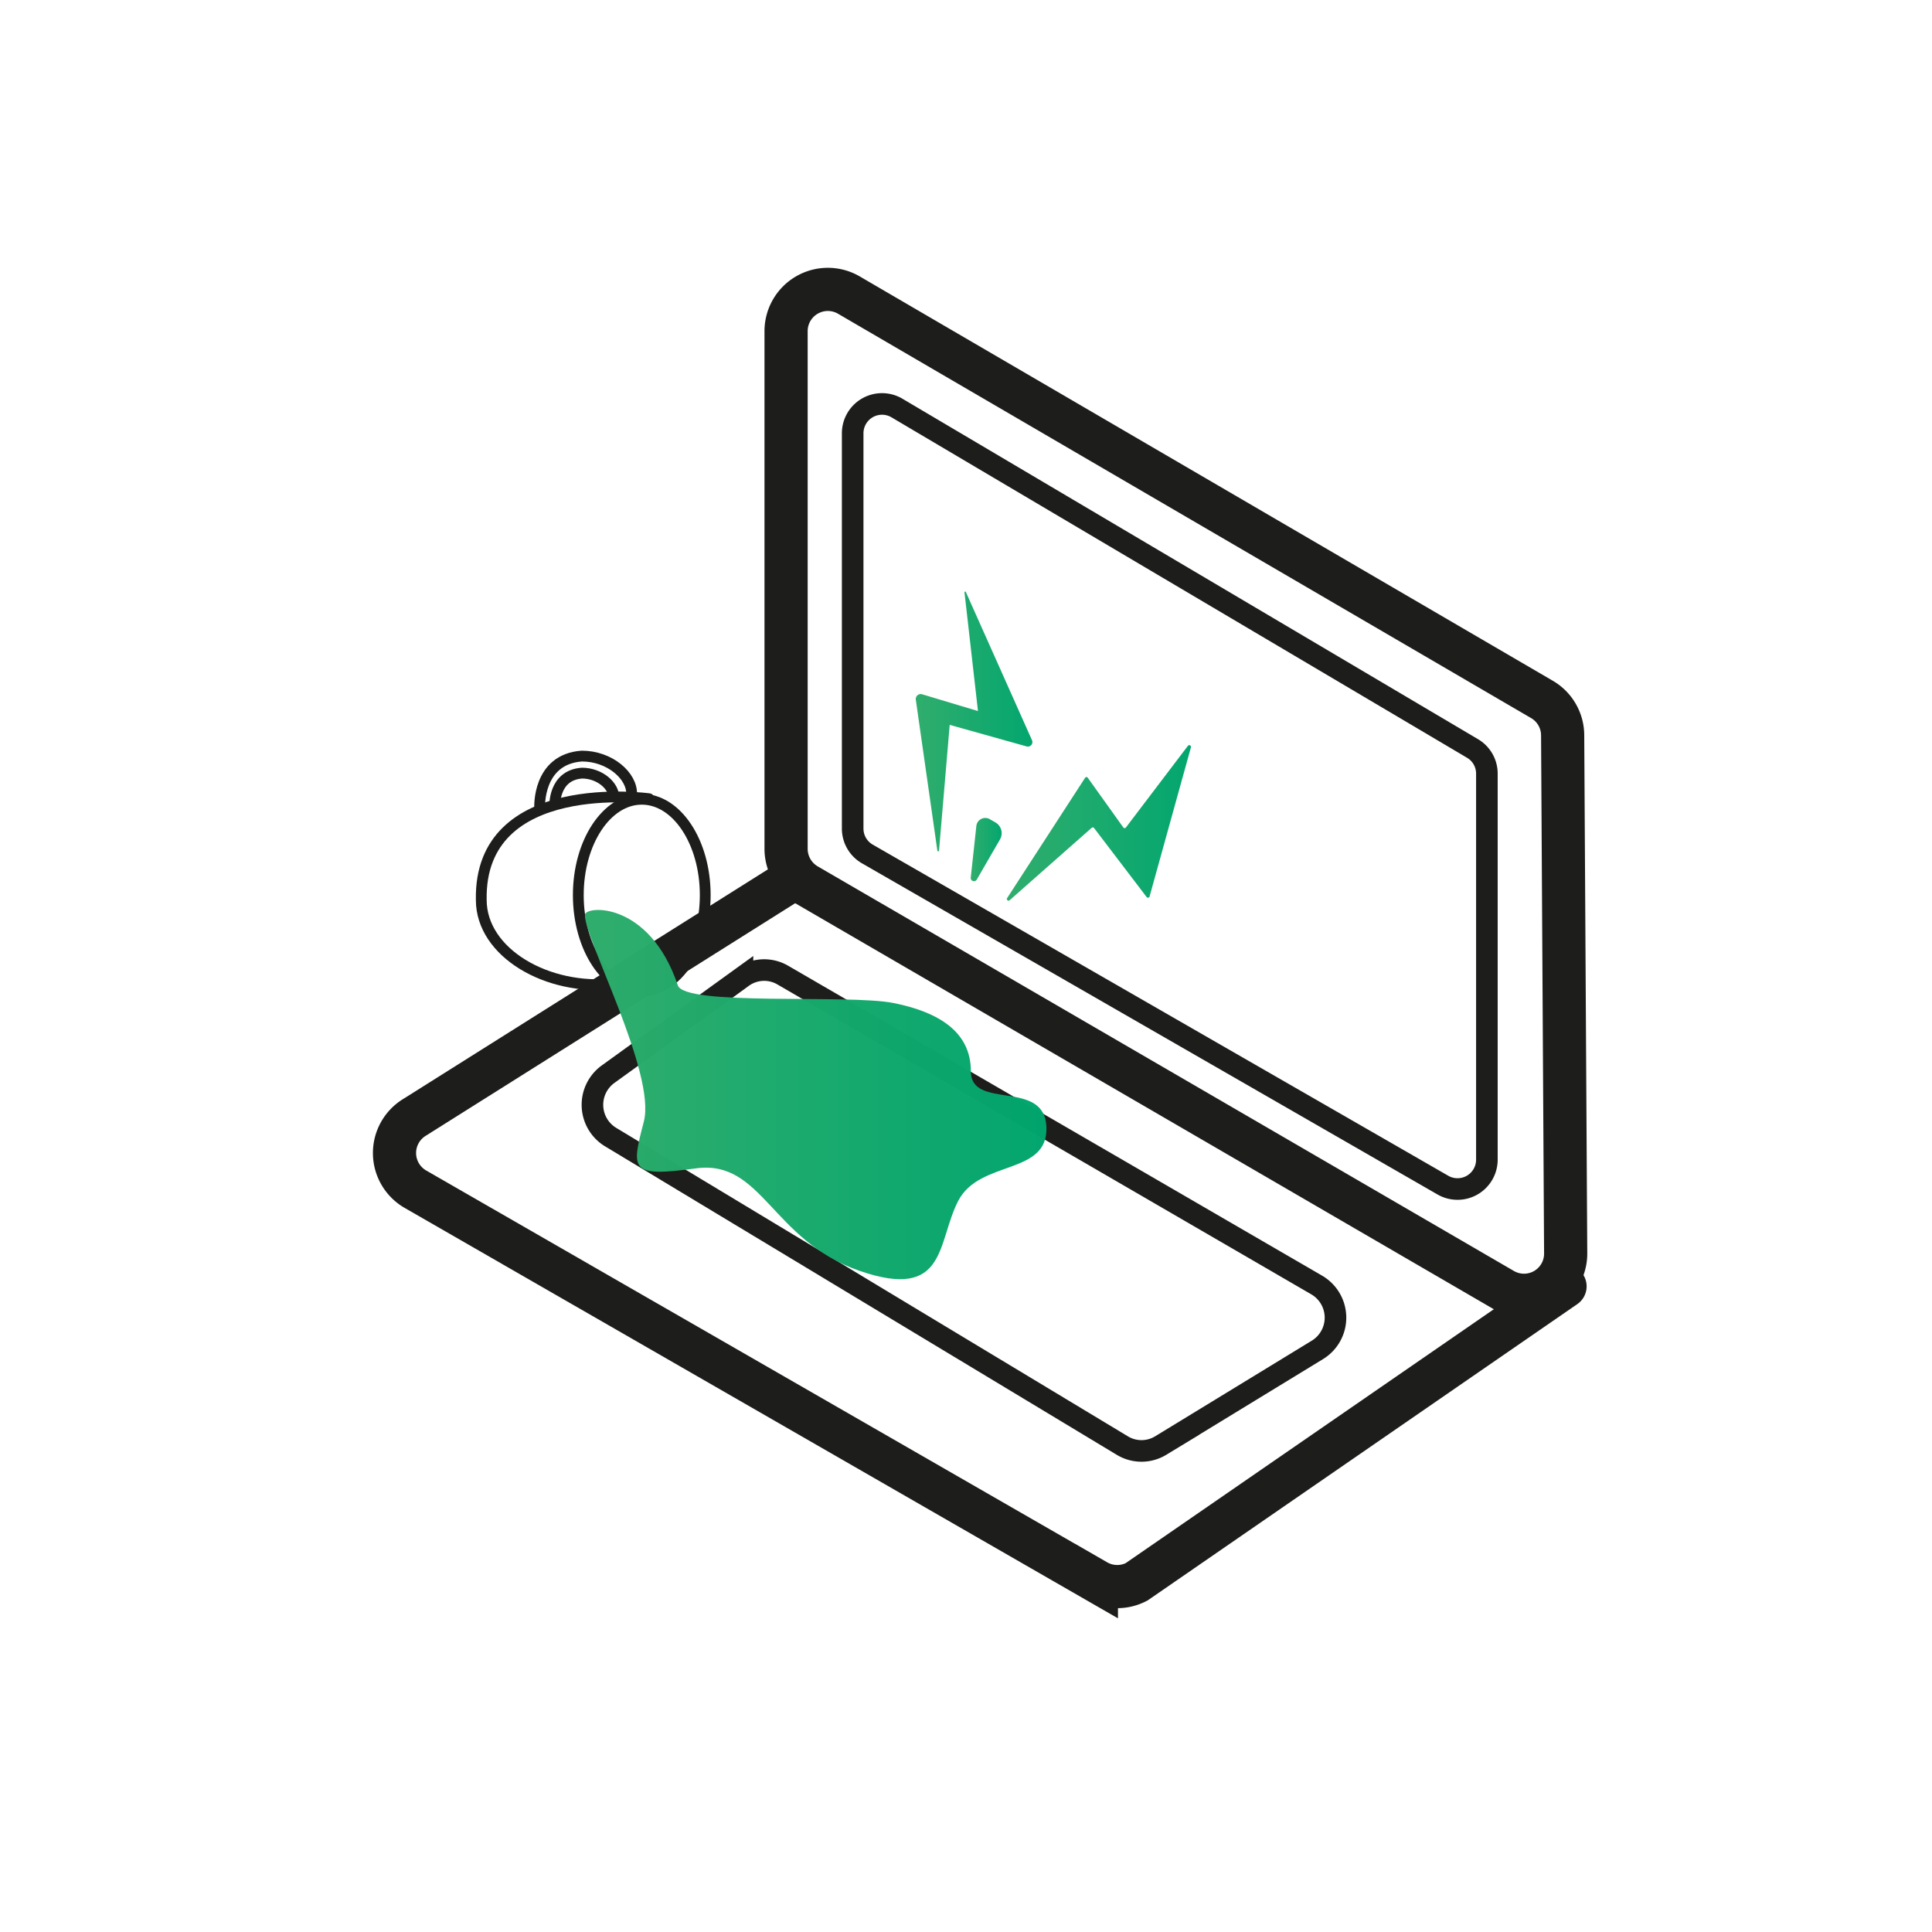 <?xml version="1.0"?>
<svg xmlns="http://www.w3.org/2000/svg" xmlns:xlink="http://www.w3.org/1999/xlink" id="Capa_1" data-name="Capa 1" viewBox="0 0 179 179">
  <defs>
    <style>.cls-1,.cls-2,.cls-3,.cls-6,.cls-7{fill:none;stroke:#1d1d1b;stroke-miterlimit:10;}.cls-1{stroke-width:2px;}.cls-2,.cls-3{stroke-width:4px;}.cls-3,.cls-7{stroke-linecap:round;}.cls-4{fill:url(#Degradado_sin_nombre_22);}.cls-5{fill:url(#Degradado_sin_nombre_22-2);}.cls-8{fill:url(#Degradado_sin_nombre_22-3);}.cls-9{fill:url(#Degradado_sin_nombre_22-4);}</style>
    <linearGradient id="Degradado_sin_nombre_22" x1="84.83" y1="66.81" x2="95.63" y2="66.81" gradientUnits="userSpaceOnUse">
      <stop offset="0.02" stop-color="#2dac6b" stop-opacity="0.99"/>
      <stop offset="1" stop-color="#00a56d" stop-opacity="0.99"/>
    </linearGradient>
    <linearGradient id="Degradado_sin_nombre_22-2" x1="93.27" y1="76.26" x2="110.35" y2="76.26" xlink:href="#Degradado_sin_nombre_22"/>
    <linearGradient id="Degradado_sin_nombre_22-3" x1="54.19" y1="101.41" x2="96.93" y2="101.41" xlink:href="#Degradado_sin_nombre_22"/>
    <linearGradient id="Degradado_sin_nombre_22-4" x1="89.94" y1="78.71" x2="92.81" y2="78.71" xlink:href="#Degradado_sin_nombre_22"/>
  </defs>
  <title>iconos</title>
  <path class="cls-1" d="M72.52,90.34,122,119.06a3.5,3.5,0,0,1,.07,6l-14.53,8.87a3.43,3.43,0,0,1-3.56,0L56.57,105.35a3.5,3.5,0,0,1-.24-5.82l12.46-9A3.42,3.42,0,0,1,72.52,90.34Z"/>
  <path class="cls-2" d="M78.65,27.34,142.86,64.8a3.86,3.86,0,0,1,1.92,3.32l.28,48a3.86,3.86,0,0,1-5.81,3.36L74.76,82a3.89,3.89,0,0,1-1.93-3.35v-48A3.87,3.87,0,0,1,78.65,27.34Z"/>
  <path class="cls-3" d="M73.23,81.6,38.41,103.52a3.87,3.87,0,0,0,.08,6.66l63.09,36.3a3.87,3.87,0,0,0,3.72.08L145,119.18"/>
  <path class="cls-4" d="M86.85,78.83l-2-14a.46.46,0,0,1,.57-.51l5.19,1.56-1.25-11a.07.07,0,0,1,.14,0l6.11,13.69a.42.42,0,0,1-.48.59l-7.14-2L87,78.82A.08.08,0,0,1,86.85,78.83Z"/>
  <path class="cls-5" d="M93.29,83.24l7.24-11.17a.15.15,0,0,1,.26,0l3.28,4.59a.15.15,0,0,0,.25,0l5.74-7.56a.16.16,0,0,1,.28.14L106.5,83.09a.16.16,0,0,1-.28,0l-4.86-6.38a.16.16,0,0,0-.23,0l-7.6,6.71A.16.16,0,0,1,93.29,83.24Z"/>
  <path class="cls-6" d="M50,74.83s-.23-4.49,3.91-4.78c2.57,0,4.7,1.83,4.61,3.59"/>
  <path class="cls-6" d="M51.4,74.7s-.15-2.88,2.52-3.07c1.64,0,3,1.18,2.95,2.31"/>
  <ellipse class="cls-6" cx="59.46" cy="82.93" rx="5.88" ry="8.88"/>
  <path class="cls-7" d="M60.13,74s-15.77-2.17-15.54,9.38c0,4.88,6.1,8.44,12.32,7.77"/>
  <path class="cls-8" d="M54.2,84.76c0-.85,5.93-1.33,8.59,6.5.5,2,15.82.83,20,1.67s7.16,2.66,7.16,6.32,6.83.67,7,5.17-6.16,3-8.16,6.82-1,9.33-9.16,6.5-9-10.33-15.15-9.49-6,.16-4.83-4.33S54.07,86.84,54.2,84.76Z"/>
  <path class="cls-9" d="M89.94,81.31l.52-4.79a.83.83,0,0,1,1.23-.63l.54.31a1.15,1.15,0,0,1,.42,1.57L90.5,81.49A.3.3,0,0,1,89.94,81.31Z"/>
  <path class="cls-1" d="M137.76,107.45V71.68a2.7,2.7,0,0,0-1.34-2.34L83.08,37.79A2.72,2.72,0,0,0,79,40.13V76.77a2.71,2.71,0,0,0,1.36,2.35l53.34,30.69A2.72,2.72,0,0,0,137.76,107.45Z"/>
</svg>
